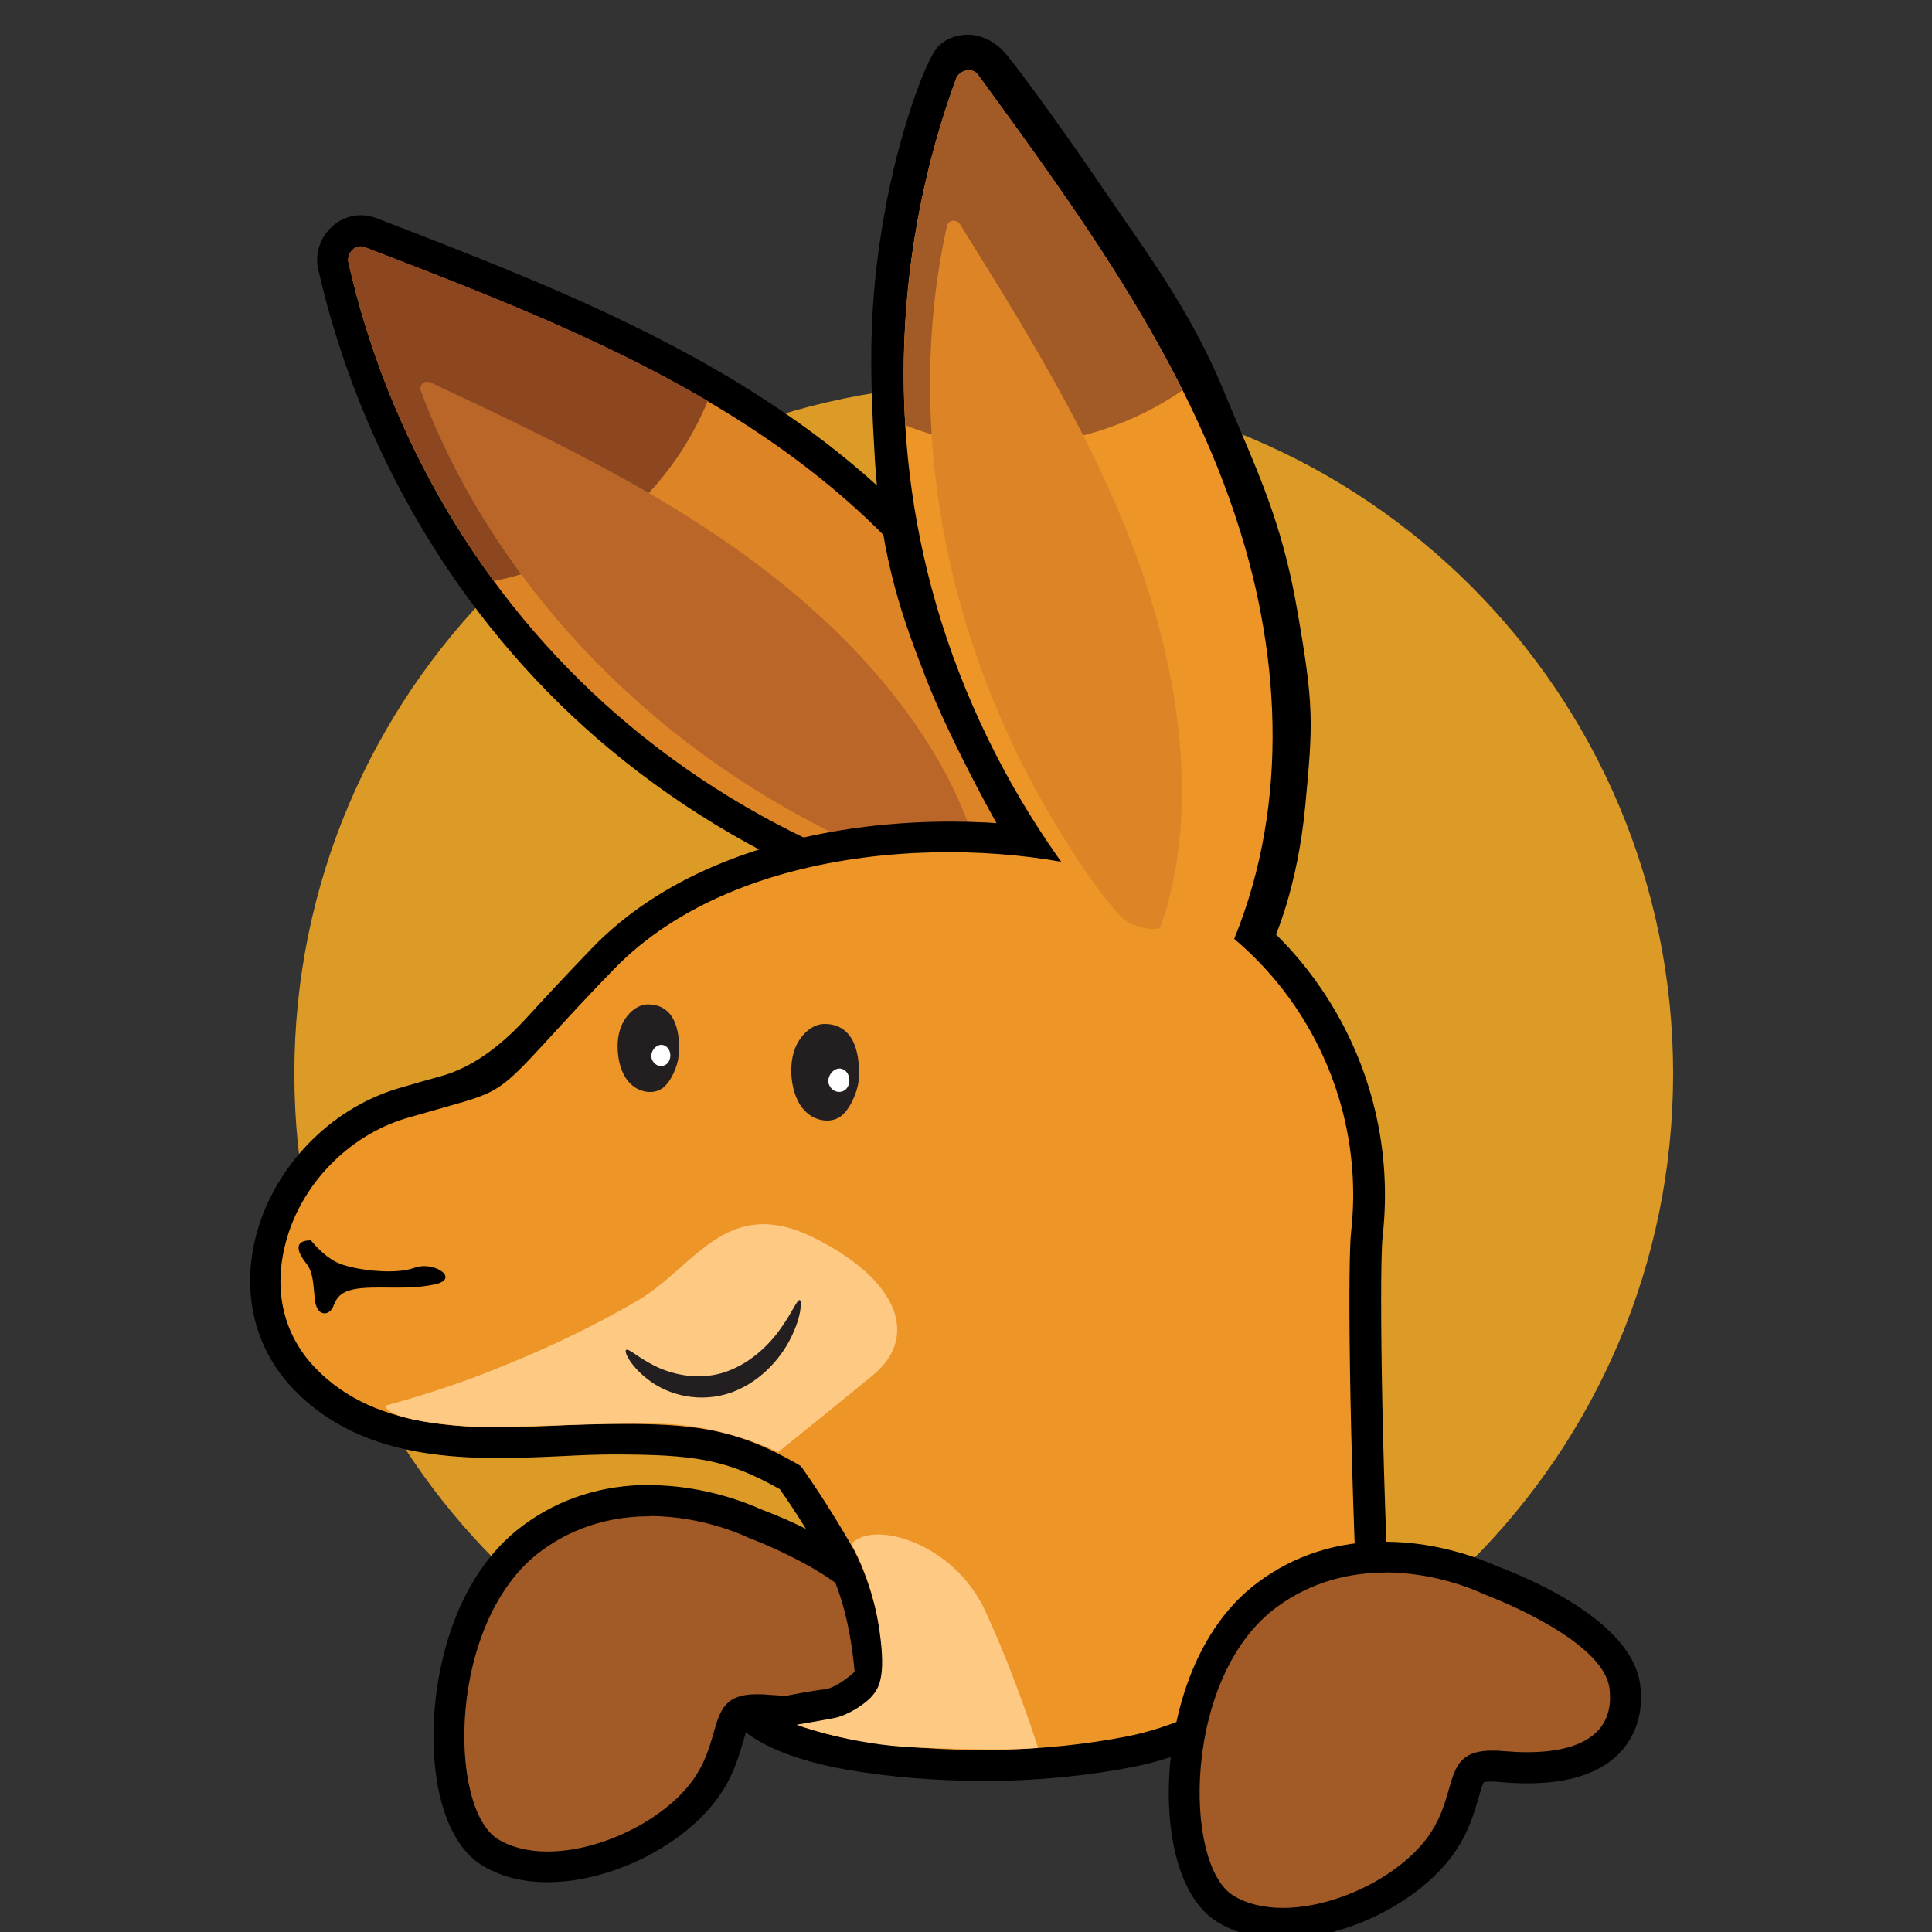 <?xml version="1.0" encoding="UTF-8"?>
<svg xmlns="http://www.w3.org/2000/svg" id="Layer_1" data-name="Layer 1" viewBox="0 0 85 85">
  <rect x="0" y="0" width="85" height="85" fill="#333333" stroke="none"/>
  <defs>
    <style>
      .cls-1 {
        fill: #fec983;
      }

      .cls-2 {
        fill: #231f20;
      }

      .cls-3 {
        fill: #fff;
      }

      .cls-4 {
        fill: #b96628;
      }

      .cls-5 {
        fill: #a25b26;
      }

      .cls-6 {
        fill: #dc9a27;
      }

      .cls-7 {
        fill: #ed9527;
      }

      .cls-8 {
        fill: #8c4720;
      }

      .cls-9 {
        fill: #dd8427;
      }
    </style>
  </defs>
  <path class="cls-6" d="M43.28,77.57c-16.75,0-30.33-13.58-30.33-30.33s13.58-30.33,30.33-30.33,30.33,13.58,30.33,30.33-13.58,30.33-30.33,30.33"></path>
  <path class="cls-5" d="M24.09,82.14c2.34,0,5.06-1.23,6.6-2.99.86-.98,1.14-1.98,1.35-2.71.28-.98.35-1.22,1.24-1.22.13,0,.27,0,.42.02.39.04.77.05,1.13.05,1.71,0,2.95-.41,3.66-1.22.54-.61.75-1.4.64-2.35-.31-2.47-4.92-4.31-5.93-4.68-.3-.14-2.21-1.01-4.62-1.01-1.94,0-3.67.55-5.15,1.64-2.88,2.11-3.78,6.28-3.67,9.2.08,2.28.73,3.96,1.78,4.62.7.44,1.55.66,2.55.66"></path>
  <path d="M28.58,65.34h0c2.48,0,4.47.87,4.89,1.06,1.48.55,5.99,2.45,6.34,5.23.18,1.44-.34,2.36-.8,2.89-.85.97-2.26,1.45-4.18,1.45-.38,0-.78-.02-1.19-.06-.13-.01-.25-.02-.36-.02-.2,0-.31.02-.35.03-.07.12-.16.45-.23.69-.23.79-.54,1.88-1.5,2.97-1.66,1.9-4.59,3.23-7.11,3.23-1.13,0-2.11-.26-2.91-.76-1.24-.78-2.01-2.66-2.1-5.17-.11-3.09.85-7.51,3.95-9.78,1.6-1.18,3.47-1.77,5.56-1.77M28.58,66.71c-1.49,0-3.18.36-4.75,1.51-4.14,3.03-4.14,11.31-1.93,12.69.61.38,1.37.55,2.19.55,2.14,0,4.69-1.16,6.09-2.76,1.82-2.08.7-4.16,3.11-4.16.15,0,.31,0,.48.02.37.03.73.05,1.07.05,2.41,0,3.86-.87,3.62-2.81-.28-2.21-5.52-4.14-5.52-4.14,0,0-1.91-.96-4.35-.96"></path>
  <path class="cls-9" d="M43.97,40.42c1,0,2.35-.77,2.81-1.28.22-.24.31-.49.29-.75-.63-6.18-3.98-12.19-9.43-16.94-6.16-5.37-13.88-8.34-21.34-11.21-.15-.06-.29-.08-.43-.08-.36,0-.71.17-.95.47-.24.31-.34.71-.26,1.07,1.79,7.89,6.07,15.09,12.04,20.26,3.18,2.76,6.8,4.97,10.75,6.55,1.85.74,4.04,1.55,6.25,1.88.09.01.17.02.27.02"></path>
  <path d="M15.87,9.47c.23,0,.45.04.67.12,7.53,2.9,15.31,5.89,21.56,11.34,5.58,4.86,9.01,11.04,9.66,17.39.03.31-.02.79-.46,1.28-.57.63-2.1,1.5-3.32,1.5-.13,0-.25,0-.37-.03-2.28-.34-4.51-1.16-6.4-1.92-4.02-1.62-7.7-3.86-10.95-6.67-6.08-5.27-10.43-12.6-12.26-20.63-.13-.57.02-1.19.39-1.65.37-.46.91-.73,1.48-.73M15.87,10.84c-.34,0-.62.37-.54.71,1.74,7.67,5.86,14.73,11.82,19.9,3.13,2.72,6.71,4.89,10.56,6.44,1.94.78,4.03,1.53,6.1,1.84.05,0,.11.01.17.01.92,0,2.45-.94,2.42-1.27-.67-6.53-4.32-12.24-9.2-16.5-6.07-5.29-13.73-8.24-21.15-11.09-.06-.02-.12-.03-.18-.03"></path>
  <path class="cls-8" d="M29.79,20.13c-2.03,2.96-4.99,4.84-8.06,5.43-3.06-4.16-5.25-8.95-6.4-14.01-.09-.4.3-.84.72-.68,5.12,1.97,10.34,3.98,15.09,6.77-.35.85-.8,1.68-1.34,2.48"></path>
  <path class="cls-4" d="M28.74,31.46c-4.72-3.99-8.29-9.04-10.22-14.25-.1-.27.14-.52.45-.37,5.57,2.62,11.31,5.32,16.13,9.41,3.87,3.28,6.99,7.4,8.04,11.76.06.23-1.1.74-1.74.57-1.51-.41-3.07-1.11-4.53-1.82-2.89-1.4-5.65-3.19-8.13-5.29"></path>
  <path d="M55.39,41.15s1.03-2.18,1.36-5.77c.34-3.6.36-4.27-.34-8.3-.7-4.03-1.76-6.08-3.23-9.65-1.47-3.57-3.72-6.49-5.15-8.61-1.42-2.12-3.54-5.07-4.27-5.95-.72-.88-1.6-.72-1.99-.36-.39.36-1.6,3.57-2.22,7.14-.62,3.57-.65,6.26-.39,10.53.26,4.27,1.16,6.72,2.2,9.41,1.03,2.69,3.49,7.19,3.93,7.73s4.01.93,5.9,1.71c1.89.78,4.2,2.13,4.2,2.13"></path>
  <path d="M55.69,42.12l-.64-.38s-2.29-1.34-4.11-2.09c-.84-.34-2.09-.62-3.19-.86-1.76-.39-2.62-.59-2.98-1.05-.49-.6-2.98-5.17-4.04-7.92-.97-2.52-1.97-5.12-2.24-9.62-.25-4.13-.26-6.92.4-10.68.6-3.47,1.82-6.95,2.43-7.52.35-.33.86-.5,1.37-.47.42.03,1.04.21,1.61.89.76.93,2.9,3.9,4.31,6,.26.38.54.79.84,1.22,1.4,2.01,3.14,4.52,4.37,7.51.24.57.46,1.11.68,1.62,1.12,2.63,2,4.71,2.59,8.17.72,4.14.68,4.86.34,8.48-.34,3.67-1.38,5.91-1.42,6l-.32.68ZM42.56,2.9c-.16,0-.27.06-.31.1-.26.33-1.4,3.21-2.02,6.76-.63,3.63-.62,6.34-.38,10.37.26,4.28,1.18,6.68,2.15,9.21,1.02,2.65,3.45,7.09,3.82,7.55.19.13,1.36.38,2.21.57,1.15.26,2.46.54,3.41.93,1.29.53,2.75,1.31,3.59,1.78.31-.89.82-2.58,1.03-4.86.33-3.58.35-4.19-.33-8.12-.57-3.31-1.38-5.22-2.51-7.87-.22-.51-.45-1.05-.68-1.63-1.18-2.85-2.87-5.29-4.23-7.25-.31-.44-.59-.85-.85-1.24-1.36-2.03-3.5-5.01-4.23-5.89-.2-.25-.43-.39-.65-.4-.01,0-.03,0-.04,0Z"></path>
  <path class="cls-7" d="M17.65,48.56c5.22-1.59,2.84-.11,8.86-6.36,6.02-6.24,17.28-6.05,22.83-4.36,6.66,2.03,11.68,8.74,10.8,16.47-.13,1.14-.11,8.73.4,19.05-1.19.17-2.39.3-3.6.41-1.65,1.12-4.39,2.74-7.19,3.29-4.43.87-8.93.72-12.26.15-3.33-.57-4.31-1.59-4.31-1.59,0,0,2.27-.53,3.14-.61.87-.08,1.85-1.06,1.85-1.06l.14-.04c-.14-2.03-.54-3.83-1.29-5.34h0c-.7-1.23-1.44-2.42-2.24-3.56-2.59-1.49-4.22-1.69-7.81-1.69-3.86,0-9.99,1.14-13.62-2.72-3.63-3.86-.91-10.45,4.31-12.03"></path>
  <path d="M43.17,78.35c-1.98,0-3.95-.16-5.8-.47-3.45-.59-4.57-1.67-4.69-1.79l-.83-.87,1.17-.27c.09-.02,2.33-.54,3.24-.62.42-.04,1.03-.49,1.34-.78-.17-1.87-.55-3.41-1.19-4.68-.68-1.2-1.37-2.31-2.1-3.35-2.33-1.32-3.77-1.53-7.34-1.53-.66,0-1.39.03-2.17.07-3.89.18-8.74.41-11.95-3.01-1.67-1.77-2.24-4.23-1.57-6.74.8-2.99,3.23-5.51,6.19-6.41h0c.8-.24,1.42-.41,1.92-.55q1.9-.52,3.76-2.55c.67-.73,1.59-1.73,2.88-3.07,6.01-6.24,17.37-6.41,23.52-4.54,7.41,2.26,12.15,9.49,11.28,17.2-.13,1.12-.1,8.82.4,18.94l.03.62-.62.09c-1.01.14-2.11.27-3.46.4-1.82,1.22-4.52,2.75-7.3,3.29-2.12.42-4.42.63-6.71.63ZM35.11,75.9c.6.22,1.41.45,2.48.64,3.83.65,8.21.6,12.02-.15,2.62-.52,5.22-2.02,6.94-3.18l.14-.1.17-.02c1.13-.11,2.08-.21,2.95-.32-.49-10.02-.5-17.37-.37-18.54.8-7.05-3.54-13.67-10.32-15.74-5.81-1.77-16.52-1.64-22.14,4.18-1.29,1.33-2.2,2.33-2.86,3.05-2.07,2.25-2.19,2.33-4.4,2.95-.49.14-1.1.31-1.89.54h0c-2.52.77-4.59,2.91-5.26,5.46-.55,2.08-.11,4.01,1.25,5.46,2.78,2.96,7.28,2.75,10.9,2.58.79-.04,1.54-.07,2.23-.07,3.52,0,5.35.17,8.15,1.78l.13.08.09.12c.78,1.12,1.53,2.3,2.28,3.62.78,1.56,1.22,3.39,1.38,5.63l.04.56-.51.14c-.34.31-1.24,1.05-2.14,1.13-.28.02-.76.11-1.26.21Z"></path>
  <path class="cls-7" d="M41.19,26.6c-2.2-7.57-1.83-15.74.87-23.13.14-.38.71-.54.97-.18,4.68,6.43,9.52,13.05,11.75,20.8,1.79,6.22,1.76,13-1.23,18.85-.16.31-2.18.25-2.86-.34-1.57-1.39-2.92-3.15-4.12-4.85-2.39-3.39-4.22-7.15-5.38-11.14"></path>
  <path class="cls-5" d="M49.55,18.52c-3.31,1.39-6.82,1.36-9.72.19-.31-5.15.45-10.36,2.23-15.24.14-.38.71-.54.97-.18,3.23,4.43,6.53,8.95,9,13.88-.76.52-1.58.98-2.48,1.35"></path>
  <path class="cls-9" d="M42.51,27.47c-1.8-5.91-2.06-12.09-.85-17.51.06-.28.4-.36.59-.07,3.25,5.22,6.61,10.61,8.44,16.65,1.47,4.86,1.85,10.01.37,14.24-.08.23-1.32.03-1.77-.47-1.05-1.17-1.98-2.6-2.82-3.99-1.67-2.75-3.01-5.74-3.96-8.85"></path>
  <path class="cls-5" d="M56.44,84.63c2.34,0,5.06-1.23,6.6-2.99.86-.98,1.14-1.98,1.35-2.71.28-.98.35-1.22,1.24-1.22.13,0,.27,0,.42.02.39.04.77.05,1.13.05,1.71,0,2.95-.41,3.66-1.22.54-.61.75-1.4.63-2.35-.31-2.47-4.92-4.31-5.93-4.68-.3-.14-2.21-1.01-4.62-1.01-1.94,0-3.67.55-5.15,1.64-2.88,2.11-3.78,6.28-3.67,9.2.08,2.28.73,3.96,1.78,4.62.7.44,1.55.66,2.55.66"></path>
  <path d="M60.93,67.83h0c2.48,0,4.47.87,4.89,1.06,1.48.55,5.99,2.45,6.34,5.23.18,1.44-.34,2.36-.8,2.89-.85.97-2.26,1.45-4.18,1.45-.38,0-.78-.02-1.19-.06-.13-.01-.25-.02-.36-.02-.2,0-.31.02-.35.03-.07.12-.16.45-.23.69-.23.79-.54,1.88-1.5,2.97-1.66,1.9-4.59,3.23-7.11,3.23-1.13,0-2.11-.26-2.91-.76-1.24-.78-2.01-2.66-2.1-5.17-.11-3.09.85-7.51,3.95-9.78,1.6-1.18,3.47-1.77,5.56-1.77M60.93,69.19c-1.49,0-3.18.36-4.75,1.51-4.14,3.03-4.14,11.31-1.93,12.69.61.38,1.37.55,2.19.55,2.14,0,4.69-1.16,6.09-2.76,1.82-2.08.7-4.16,3.11-4.16.15,0,.3,0,.48.02.37.03.73.05,1.07.05,2.41,0,3.86-.87,3.62-2.81-.28-2.21-5.52-4.14-5.52-4.14,0,0-1.91-.96-4.35-.96"></path>
  <path class="cls-1" d="M37.46,67.94s.85,1.4,1.19,3.52c.34,2.12.08,2.73-.25,3.12-.32.4-1.12.89-1.67,1-.55.11-1.68.3-1.68.3,0,0,2.37.89,5.2,1,2.84.11,4.2.09,4.81.06l.61-.04s-.95-3.05-2.33-6.04c-1.38-2.99-4.94-4.01-5.88-2.93"></path>
  <path class="cls-1" d="M16.97,61.84s2.16-.57,4.2-1.36c2.04-.79,4.43-1.82,6.93-3.29,2.5-1.48,3.86-4.65,7.72-2.73,3.86,1.93,4.54,4.43,2.61,6.02-1.93,1.59-4.2,3.41-4.2,3.41,0,0-2.33-1.19-5.17-1.25-2.84-.06-7.04.23-8.57.11-1.53-.11-3.52-.4-3.52-.91"></path>
  <path class="cls-2" d="M27.54,59.4c-.08.07.18.68.94,1.27.73.59,2.04,1.07,3.46.67,1.42-.41,2.41-1.56,2.86-2.49.47-.94.48-1.63.39-1.65-.12-.04-.33.54-.86,1.27-.51.73-1.41,1.6-2.57,1.94-1.16.33-2.28.03-3-.34-.73-.37-1.13-.78-1.22-.67"></path>
  <path class="cls-2" d="M37.77,47.58c-.05.48-.39,1.26-.79,1.54-.45.32-1.11.19-1.51-.19-.4-.37-.58-.93-.64-1.48-.05-.52,0-1.05.23-1.51.24-.46.68-.88,1.2-.89,1.45-.01,1.6,1.57,1.51,2.54"></path>
  <path class="cls-3" d="M36.95,48.04c-.22.02-.43-.15-.49-.36-.11-.4.36-.88.73-.57.31.26.21.9-.24.93"></path>
  <path class="cls-2" d="M29.85,46.49c-.04.44-.35,1.14-.71,1.39-.41.29-1.01.17-1.37-.17-.37-.34-.53-.85-.58-1.34-.05-.47,0-.96.21-1.37.22-.42.62-.8,1.09-.81,1.32-.01,1.45,1.42,1.37,2.3"></path>
  <path class="cls-3" d="M29.11,46.9c-.2.02-.39-.14-.44-.33-.1-.37.33-.79.66-.51.28.24.19.81-.22.84"></path>
  <path d="M13.68,54.57s.49.65,1.14.97c.65.32,2.52.57,3.41.24.89-.32,2.03.49.89.73-1.14.24-2.19.08-3.16.16-.97.08-1.14.41-1.3.81-.16.41-.73.49-.81-.32-.08-.81-.08-1.22-.41-1.62-.32-.41-.57-.97.24-.97"></path>
</svg>
